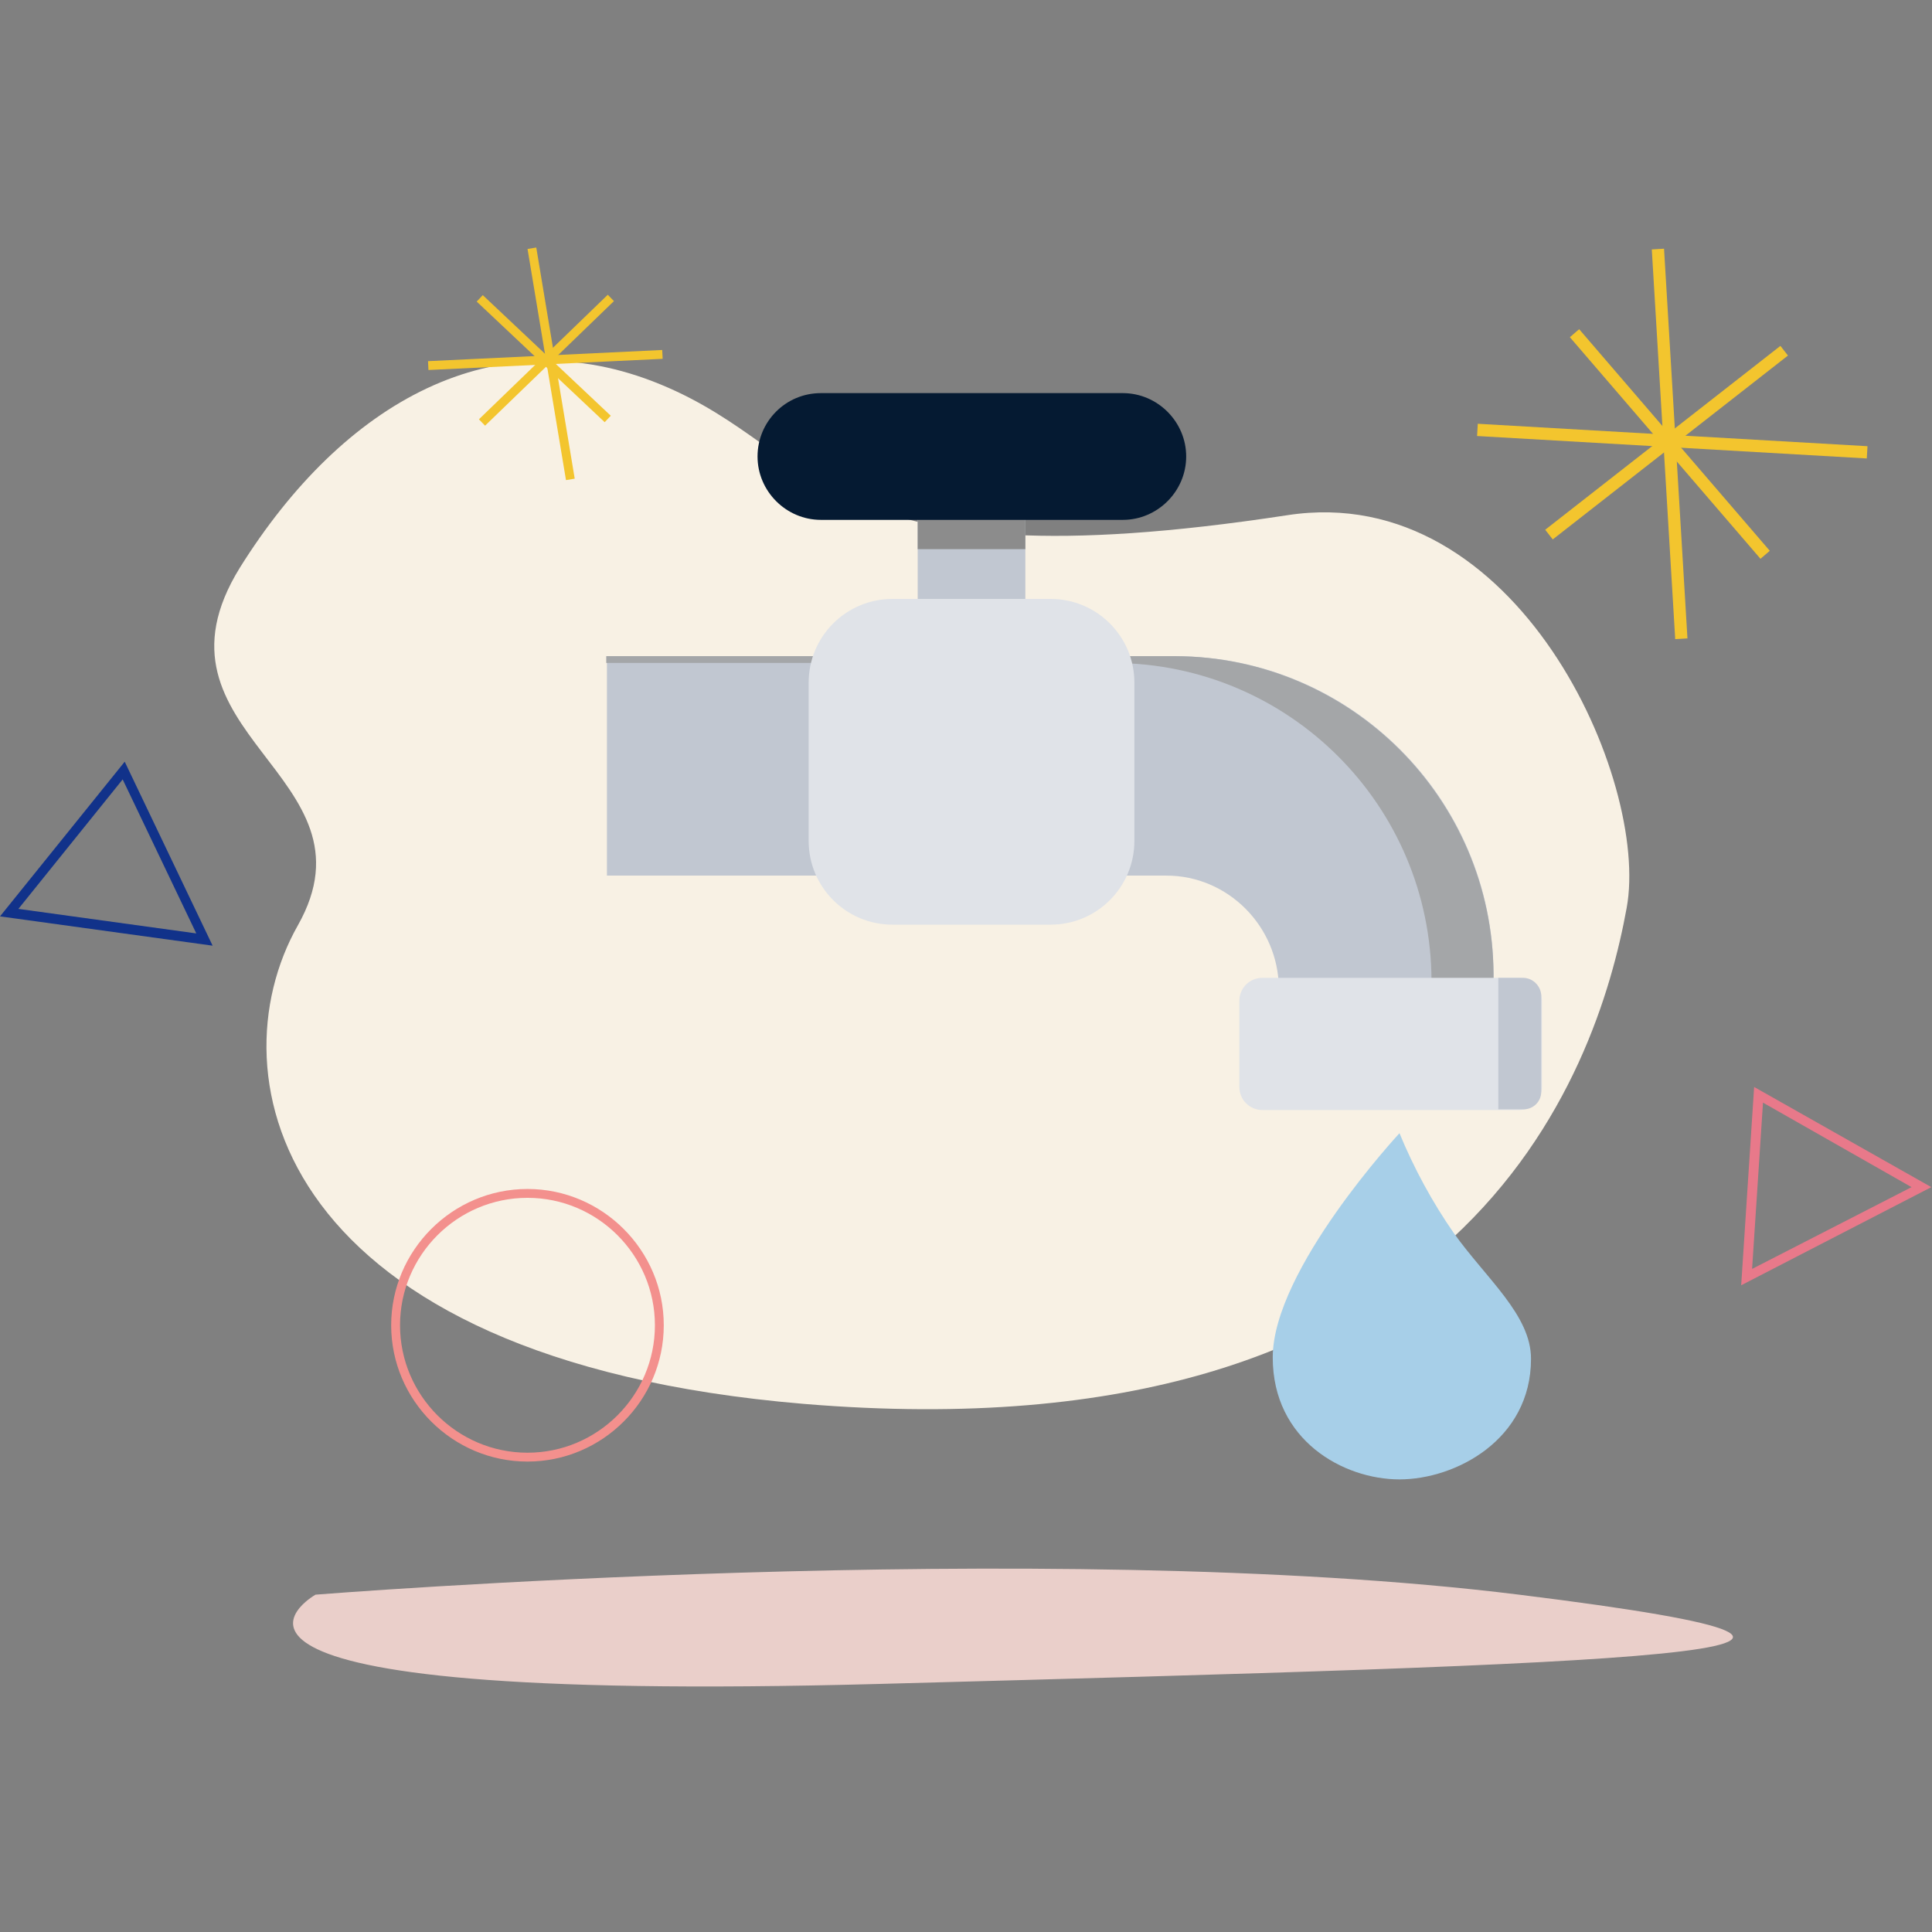 <?xml version="1.0" encoding="utf-8"?>
<!-- Generator: Adobe Illustrator 24.0.2, SVG Export Plug-In . SVG Version: 6.00 Build 0)  -->
<svg version="1.1" id="Layer_1" xmlns="http://www.w3.org/2000/svg" xmlns:xlink="http://www.w3.org/1999/xlink" x="0px" y="0px"
	 viewBox="0 0 283.5 283.5" style="enable-background:new 0 0 283.5 283.5;" xml:space="preserve">
<rect x="0" y="0" width="283.5" height="283.5" fill="#808080" stroke="none"/>
<style type="text/css">
	.st0{fill:#F8F1E4;}
	.st1{fill:none;stroke:#FFFFFF;stroke-width:0.962;stroke-miterlimit:10;}
	.st2{fill:#C1C7D1;}
	.st3{fill:#A4A6A8;}
	.st4{fill:none;}
	.st5{fill:#A7CFE8;}
	.st6{fill:#E0E3E8;}
	.st7{fill:#8C8C8C;}
	.st8{fill:#051A32;}
	.st9{fill:#EACFCA;}
	.st10{fill:#F3C52E;}
	.st11{fill:#11328A;}
	.st12{fill:#E8798A;}
	.st13{fill:#F3908D;}
</style>
<g>
	<path class="st0" d="M35.2,83.3C50.4,59,72.6,46.4,96.9,56.4s22.7,29.8,92,19.2c33.8-5.2,53.2,39,49.8,57.6
		c-4.4,24.3-23.7,80.9-120.8,72.8c-77.4-6.5-86.7-48.1-74.2-70.2S20.1,107.7,35.2,83.3z"/>
	<path class="st1" d="M180.9,52.1"/>
	<g transform="translate(666.76 1476.785)">
		<path class="st2" d="M-479.1-1331.8v12.1h31.5v-14.2c-0.1-25.7-20.9-46.5-46.6-46.6h-83.5v32.2h82.1
			C-486.6-1348.3-479.2-1340.9-479.1-1331.8z"/>
		<path class="st3" d="M-494.3-1380.5h-83.5v1h74.5c25.7,0.1,46.5,20.9,46.6,46.6v13.2h9.1v-14.2
			C-447.8-1359.6-468.6-1380.4-494.3-1380.5z"/>
		<path class="st4" d="M-553-1416.9h56.2c1.9,0,3.4,1.5,3.4,3.4v10.4c0,1.9-1.5,3.4-3.4,3.4H-553c-1.9,0-3.4-1.5-3.4-3.4v-10.4
			C-556.4-1415.4-554.8-1416.9-553-1416.9z"/>
		<path class="st4" d="M-528.7-1402.6h10.4c1.9,0,3.4,1.5,3.4,3.4v10.4c0,1.9-1.5,3.4-3.4,3.4h-10.4c-1.9,0-3.4-1.5-3.4-3.4v-10.4
			C-532-1401.1-530.5-1402.6-528.7-1402.6z"/>
		<path class="st2" d="M-528.7-1406.2h9c1.9,0,3.4,1.5,3.4,3.4v15.4c0,1.9-1.5,3.4-3.4,3.4h-9c-1.9,0-3.4-1.5-3.4-3.4v-15.4
			C-532-1404.7-530.5-1406.2-528.7-1406.2z"/>
		<path class="st5" d="M-461.4-1310.5c0,0-18.6,20-18.6,32.9c0,12.2,10.4,17.9,18.6,17.9c8.2,0,19.3-5.8,19.3-17.7
			c0-6.4-6.5-11.7-11.3-18.4C-456.6-1300.4-459.3-1305.4-461.4-1310.5z"/>
		<path class="st6" d="M-535.8-1388.9h23.2c6.8,0,12.3,5.5,12.3,12.3v23.2c0,6.8-5.5,12.3-12.3,12.3h-23.2
			c-6.8,0-12.3-5.5-12.3-12.3v-23.2C-548.1-1383.4-542.6-1388.9-535.8-1388.9z"/>
		<path class="st6" d="M-481.5-1333.3h37.6c1.9,0,3.4,1.5,3.4,3.4v12.6c0,1.9-1.5,3.4-3.4,3.4h-37.6c-1.9,0-3.4-1.5-3.4-3.4v-12.6
			C-484.9-1331.8-483.4-1333.3-481.5-1333.3z"/>
		<path class="st2" d="M-443.3-1333.3h-3.6v19c0,0.1,0,0.2,0,0.3h3.7c1.4,0,2.6-1.1,2.6-2.6v-14.2
			C-440.7-1332.1-441.8-1333.3-443.3-1333.3z"/>
		<path class="st7" d="M-516.3-1396.2v-4.6c0-1.4-1.1-2.6-2.6-2.6h-10.6c-1.4,0-2.6,1.1-2.6,2.6v4.6H-516.3z"/>
		<path class="st8" d="M-546.3-1419.1h44.3c5.1,0,9.3,4.2,9.3,9.3v0c0,5.1-4.2,9.3-9.3,9.3h-44.3c-5.1,0-9.3-4.2-9.3-9.3v0
			C-555.6-1414.9-551.5-1419.1-546.3-1419.1z"/>
	</g>
	<path class="st9" d="M46.3,234c0,0-28.6,16.1,82.7,13.1c111.3-3,163.3-4.5,93.9-13.1C153.6,225.4,46.3,234,46.3,234z"/>
</g>
<g>
	<g transform="translate(768.896 1459.611)">
		<g>
			
				<rect x="-524.9" y="-1423.4" transform="matrix(0.998 -5.998976e-02 5.998976e-02 0.998 82.726 -33.945)" class="st10" width="1.8" height="57.3"/>
		</g>
		<g>
			
				<rect x="-524.9" y="-1423.4" transform="matrix(5.745918e-02 -0.998 0.998 5.745918e-02 898.563 -1837.694)" class="st10" width="1.8" height="57.3"/>
		</g>
		<g>
			
				<rect x="-545.9" y="-1395.6" transform="matrix(0.788 -0.616 0.616 0.788 747.704 -618.417)" class="st10" width="43.8" height="1.8"/>
		</g>
		<g>
			
				<rect x="-524.9" y="-1416.2" transform="matrix(0.758 -0.652 0.652 0.758 782.701 -678.888)" class="st10" width="1.8" height="42.9"/>
		</g>
	</g>
	<g transform="translate(596.501 1459.469)">
		<g>
			<path class="st11" d="M-565.3-1320.7l-31.2-4.3l18.3-22.7L-565.3-1320.7z M-593.8-1326.1l26.1,3.6l-10.8-22.6L-593.8-1326.1z"/>
		</g>
		<g transform="translate(49.403)">
			<g>
				
					<rect x="-566.5" y="-1423.6" transform="matrix(0.986 -0.164 0.164 0.986 223.546 -112.172)" class="st10" width="1.3" height="34.4"/>
			</g>
			<g>
				
					<rect x="-583" y="-1407.1" transform="matrix(0.999 -4.769589e-02 4.769589e-02 0.999 66.435 -28.587)" class="st10" width="34.4" height="1.3"/>
			</g>
			<g>
				
					<rect x="-578.9" y="-1407.1" transform="matrix(0.719 -0.695 0.695 0.719 818.536 -788.571)" class="st10" width="26.3" height="1.3"/>
			</g>
			<g>
				
					<rect x="-566.5" y="-1419.3" transform="matrix(0.686 -0.728 0.728 0.686 845.915 -853.988)" class="st10" width="1.3" height="25.8"/>
			</g>
		</g>
	</g>
	<g>
		<path class="st12" d="M255.5,188.6l1.9-29.1l26,14.7L255.5,188.6z M258.7,161.8l-1.6,24.4l23.4-12L258.7,161.8z"/>
	</g>
	<g transform="translate(641.501 1570.469)">
		<g>
			<circle class="st4" cx="-564.1" cy="-1376" r="20"/>
		</g>
		<g>
			<path class="st13" d="M-564.1-1356c-11,0-20-9-20-20c0-11,9-20,20-20c11,0,20,9,20,20C-544.1-1365-553.1-1356-564.1-1356z
				 M-564.1-1394.7c-10.3,0-18.7,8.4-18.7,18.7c0,10.3,8.4,18.7,18.7,18.7c10.3,0,18.7-8.4,18.7-18.7
				C-545.4-1386.3-553.8-1394.7-564.1-1394.7z"/>
		</g>
	</g>
</g>
</svg>
